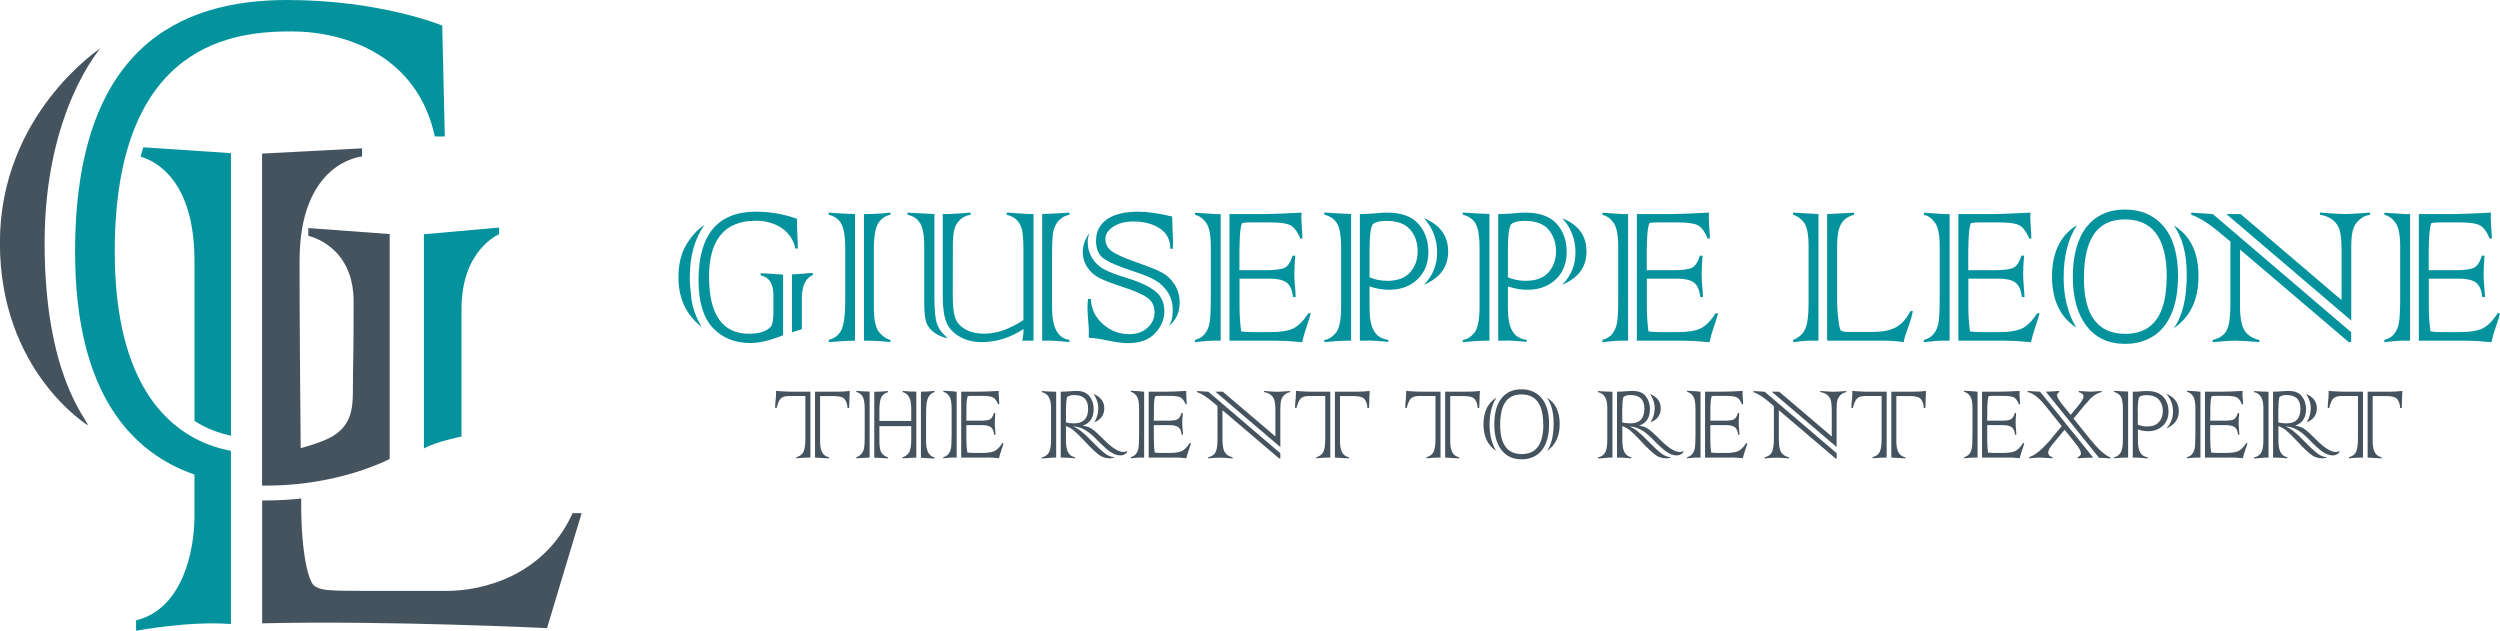 <?xml version="1.0" encoding="UTF-8"?>
<svg id="Livello_1" data-name="Livello 1" xmlns="http://www.w3.org/2000/svg" viewBox="0 0 242.69 61.23">
  <defs>
    <style>
      .cls-1 {
        fill: #44535d;
      }

      .cls-2 {
        fill: #04929c;
      }
    </style>
  </defs>
  <path class="cls-2" d="m68.38,21.84c-.95,1.34-1.42,3.05-1.42,5.11,0,.48.05,1.17.16,2.06.11.88.44,1.79,1,2.74-1.51-1.18-2.26-2.79-2.26-4.83,0-1.25.25-2.3.76-3.16.5-.84,1.08-1.48,1.76-1.92Zm7.64,4.8v5.9c-1.24.51-2.3.76-3.19.76-1.51,0-2.72-.5-3.65-1.49-.46-.5-.8-1.14-1.03-1.91-.23-.77-.34-1.66-.34-2.68,0-4.45,1.86-6.67,5.58-6.67,1.37,0,2.69.23,3.98.69,0,.72.01,1.28.04,1.67.02.33.04.74.04,1.22h-.23c-.19-.84-.63-1.5-1.32-1.98-.71-.48-1.55-.72-2.53-.72-3.02,0-4.54,1.82-4.54,5.44s1.29,5.53,3.86,5.53c1.03,0,1.75-.24,2.18-.73.14-.26.21-.73.21-1.42v-1.57c0-1.13-.41-1.78-1.24-1.95v-.21c.29.02.69.04,1.2.07.4.03.73.05.99.07Zm.86,5.62v-5.62c.37-.02.71-.04,1.03-.07.5-.05.84-.07.99-.07v.21c-.71.29-1.06,1.05-1.06,2.29v2.96c-.05,0-.21.06-.45.14-.12.03-.23.06-.3.09-.08.03-.14.06-.2.07Z"/>
  <path class="cls-2" d="m83,20.78v12.29c-.56,0-1.41.05-2.55.14v-.21c.6-.16,1.01-.49,1.25-1.01.23-.51.35-1.44.35-2.79v-5.21c0-1.01-.12-1.75-.36-2.23-.24-.47-.65-.77-1.24-.91v-.21c.95.08,1.8.12,2.55.14Zm.87,12.29v-12.29c.96,0,1.82-.05,2.57-.14v.21c-.46.09-.84.33-1.14.75-.31.43-.47,1.31-.47,2.65v5.56c0,1.2.16,2,.49,2.41.33.41.7.67,1.12.78v.21c-.73-.09-1.59-.14-2.57-.14Z"/>
  <path class="cls-2" d="m88.11,20.64l2.6.14v8.09c0,1.21.08,2.05.24,2.53.16.5.52.98,1.06,1.43-.49-.08-.93-.26-1.32-.55-.39-.28-.65-.62-.78-1.01-.12-.38-.19-1.02-.19-1.9v-5.57c0-.95-.13-1.65-.38-2.1-.26-.45-.67-.73-1.24-.85v-.21Zm12.22.14v12.29h-1.1c.08-.26.12-.63.13-1.13-1.29.85-2.64,1.27-4.06,1.27-.83,0-1.56-.18-2.18-.55-.62-.37-1.04-.84-1.26-1.41-.23-.58-.34-1.4-.34-2.46v-8.01c.82,0,1.72-.05,2.7-.14v.21c-.43.07-.77.24-1.04.5-.28.28-.46.59-.54.93-.09.36-.14.91-.14,1.67v.25s-.01,4.45-.01,4.45c0,.99.07,1.7.22,2.15.14.46.46.84.96,1.14.5.3,1.13.45,1.88.45,1.2,0,2.46-.44,3.8-1.32v-6.81c0-.88-.04-1.52-.13-1.92-.08-.38-.25-.7-.5-.97-.24-.24-.57-.42-.99-.52v-.21s.16,0,.33.01c.17,0,.35.02.55.05.64.04,1.21.07,1.71.08Zm1.5,12.29h-.66v-12.29c.58-.02,1.03-.04,1.33-.06l1.32-.08v.21c-.4.07-.74.25-1.03.55-.27.29-.45.65-.54,1.07-.08.4-.12,1.15-.12,2.27v5.13c0,1.93.56,2.97,1.68,3.12v.21c-1.03-.09-1.69-.14-1.98-.14Z"/>
  <path class="cls-2" d="m105.62,29.02h.27c.05.99.45,1.81,1.2,2.46.73.64,1.57.96,2.52.96.73,0,1.33-.21,1.78-.62.46-.41.69-.91.69-1.48,0-.61-.22-1.08-.66-1.41-.43-.33-1.27-.7-2.53-1.11-1.01-.33-1.73-.61-2.16-.83-.5-.26-.89-.6-1.17-1.04-.3-.44-.45-.94-.45-1.49,0-.61.21-1.22.62-1.81-.09.3-.14.57-.14.79,0,.61.14,1.14.43,1.6.29.48.66.83,1.1,1.07.43.25,1.16.53,2.18.85,1.33.4,2.29.85,2.88,1.34.57.47.85,1.11.85,1.91s-.3,1.5-.89,2.13c-.6.65-1.49.97-2.68.97-.48,0-1.15-.09-2.01-.27-.75-.16-1.31-.24-1.68-.24l-.08-.09c0-.13.01-.3.01-.51,0-.25-.02-.63-.07-1.15-.04-.52-.06-.91-.06-1.17,0-.33.02-.62.05-.86Zm8.23-4.87h-.24c0-.9-.37-1.57-1.07-2.01-.69-.43-1.53-.64-2.52-.64-.78,0-1.43.17-1.94.5-.51.33-.77.73-.77,1.2,0,.5.2.89.61,1.18.42.31,1.25.68,2.48,1.11,1.15.4,1.95.72,2.41.97.49.27.9.66,1.22,1.17.33.52.49,1.1.49,1.74,0,.97-.36,1.73-1.07,2.29.26-.36.4-.88.4-1.54,0-.62-.14-1.17-.43-1.66-.3-.49-.68-.88-1.12-1.16-.45-.3-1.19-.61-2.2-.94-1.53-.5-2.53-.94-3-1.29-.47-.36-.7-.93-.7-1.7,0-.89.36-1.58,1.07-2.09.72-.49,1.73-.73,3.04-.73.89,0,1.99.16,3.28.47v.08l.02.44c0,.23,0,.51.02.84.02.4.04.75.04,1.05,0,.2,0,.45-.02.75Z"/>
  <path class="cls-2" d="m118.12,20.78h.38v12.29h-.77c-.27,0-.85.05-1.73.14v-.21c.42-.11.74-.31.96-.59.23-.3.38-.63.45-1.02.09-.4.13-1.26.13-2.56v-4.88c0-1.13-.15-1.9-.45-2.32s-.66-.68-1.08-.77v-.21c.47.03,1.18.08,2.11.14Zm5.89,12.29h-4.66v-12.29h3.39c.64,0,1.84-.05,3.61-.14-.02.23-.02.41-.02.53,0,.16.02.52.06,1.08.02.38.04.59.04.62v.29h-.2c-.28-.67-.6-1.1-.96-1.29-.36-.19-1.03-.28-2.02-.28h-1.85c-.3,0-.57.02-.82.06-.14.26-.22.89-.24,1.89l-.02.79v1.9h2.52c.95,0,1.58-.08,1.89-.25.31-.16.56-.55.75-1.16h.26c-.06.7-.09,1.31-.09,1.82,0,.33.02.75.07,1.28.02.16.04.46.06.92h-.26c-.07-.68-.28-1.16-.62-1.41-.35-.26-.9-.38-1.64-.38h-2.93v2.54c0,.98.05,1.84.16,2.58.33.05.68.07,1.05.07h1.77c.96,0,1.69-.11,2.18-.33.51-.23,1.02-.73,1.52-1.5h.23c-.09.36-.21.77-.38,1.24-.21.61-.36,1.13-.45,1.57-.89-.09-1.68-.14-2.38-.14Z"/>
  <path class="cls-2" d="m131.16,20.78v12.29h-.38c-.5,0-1.24.05-2.22.14v-.21c.4-.05.78-.28,1.12-.69.34-.41.51-1.27.51-2.58v-5.68c0-1.08-.12-1.85-.36-2.3-.24-.45-.66-.75-1.27-.91v-.21c1.03.08,1.9.12,2.6.14Zm1.7,12.29h-.85v-12.29c.19,0,.35,0,.45-.01.44-.01.87-.04,1.28-.08.27-.03.57-.05.9-.05,1.38,0,2.4.36,3.05,1.09.65.73.97,1.64.97,2.73s-.35,2-1.06,2.66c-.71.68-1.63,1.01-2.76,1.01-.63,0-1.26-.11-1.89-.33v2.07c0,1.02.14,1.77.43,2.25.28.5.74.79,1.39.87v.21c-.33-.05-.73-.08-1.21-.11l-.7-.04Zm.09-8.69v2.54c.54.23,1.11.34,1.72.34.99,0,1.73-.27,2.22-.82.49-.55.73-1.24.73-2.05s-.24-1.55-.73-2.11c-.49-.56-1.26-.84-2.3-.84-.57,0-.99.09-1.26.27-.26.19-.38,1.08-.38,2.67Zm5.29,3.25c.85-.87,1.27-1.91,1.27-3.12,0-1.27-.42-2.38-1.27-3.32,1.56.63,2.34,1.7,2.34,3.22s-.78,2.56-2.34,3.23Z"/>
  <path class="cls-2" d="m144.59,20.78v12.29h-.38c-.5,0-1.24.05-2.21.14v-.21c.4-.05.78-.28,1.12-.69.34-.41.51-1.27.51-2.58v-5.68c0-1.08-.12-1.85-.36-2.3-.24-.45-.66-.75-1.27-.91v-.21c1.03.08,1.9.12,2.6.14Zm1.7,12.29h-.85v-12.29c.19,0,.35,0,.45-.01.44-.01.87-.04,1.28-.08.27-.03.57-.05.9-.05,1.38,0,2.4.36,3.05,1.09.65.73.97,1.64.97,2.73s-.35,2-1.06,2.66c-.71.68-1.63,1.01-2.76,1.01-.63,0-1.26-.11-1.89-.33v2.07c0,1.02.14,1.77.43,2.25.28.5.74.79,1.39.87v.21c-.33-.05-.73-.08-1.21-.11l-.7-.04Zm.09-8.69v2.54c.54.23,1.11.34,1.72.34.99,0,1.73-.27,2.22-.82.49-.55.73-1.24.73-2.05s-.24-1.55-.73-2.11c-.49-.56-1.26-.84-2.3-.84-.57,0-.99.09-1.26.27-.26.19-.38,1.08-.38,2.67Zm5.29,3.25c.85-.87,1.27-1.91,1.27-3.12,0-1.27-.42-2.38-1.27-3.32,1.56.63,2.34,1.7,2.34,3.22s-.78,2.56-2.34,3.23Z"/>
  <path class="cls-2" d="m157.67,20.78h.38v12.29h-.77c-.27,0-.85.05-1.73.14v-.21c.42-.11.74-.31.96-.59.23-.3.38-.63.45-1.02.09-.4.13-1.26.13-2.56v-4.88c0-1.13-.15-1.9-.45-2.32-.3-.42-.66-.68-1.08-.77v-.21c.47.03,1.18.08,2.11.14Zm5.89,12.29h-4.66v-12.29h3.39c.64,0,1.84-.05,3.61-.14-.01.23-.02.41-.02.53,0,.16.02.52.06,1.08.02.38.04.59.04.62v.29h-.2c-.28-.67-.6-1.1-.96-1.29-.36-.19-1.03-.28-2.02-.28h-1.85c-.3,0-.57.02-.82.06-.14.26-.22.89-.25,1.89l-.02.79v1.9h2.52c.95,0,1.58-.08,1.89-.25.31-.16.56-.55.75-1.16h.26c-.06.7-.09,1.31-.09,1.82,0,.33.02.75.07,1.28.02.16.04.46.06.92h-.26c-.07-.68-.28-1.16-.62-1.41-.35-.26-.9-.38-1.64-.38h-2.93v2.54c0,.98.05,1.84.16,2.58.33.05.68.07,1.05.07h1.77c.96,0,1.69-.11,2.18-.33.51-.23,1.02-.73,1.52-1.5h.23c-.09.36-.21.77-.38,1.24-.21.61-.36,1.13-.45,1.57-.89-.09-1.68-.14-2.38-.14Z"/>
  <path class="cls-2" d="m174.07,20.64l2.46.14v12.29h-.72c-.44,0-1.02.05-1.74.14v-.21c.57-.23.97-.59,1.18-1.08.21-.5.32-1.31.32-2.43v-5.57c0-1.19-.16-1.97-.47-2.35-.32-.39-.66-.63-1.03-.71v-.21Zm8.7,12.43h-5.4v-12.29c.53-.02,1.12-.05,1.77-.09.61-.03.89-.05.84-.05v.21c-.6.16-1.02.46-1.27.92-.25.47-.37,1.18-.37,2.11v5.07c0,.76.04,1.44.12,2.04.07.63.15.99.24,1.09.08.09.31.14.68.14h2.45c.86,0,1.58-.13,2.14-.41.57-.27,1.06-.81,1.49-1.61h.23c-.06.37-.23.96-.52,1.77-.19.51-.32.92-.37,1.24-.63-.09-1.31-.14-2.03-.14Z"/>
  <path class="cls-2" d="m188.88,20.78h.38v12.29h-.77c-.27,0-.85.05-1.73.14v-.21c.42-.11.74-.31.96-.59.23-.3.38-.63.45-1.02.08-.4.13-1.26.13-2.56v-4.88c0-1.13-.15-1.9-.45-2.32-.3-.42-.66-.68-1.08-.77v-.21c.47.03,1.18.08,2.11.14Zm5.89,12.29h-4.66v-12.29h3.39c.64,0,1.84-.05,3.61-.14-.01.23-.02.41-.02.53,0,.16.02.52.06,1.08.02.38.04.59.04.62v.29h-.2c-.28-.67-.6-1.1-.96-1.29-.36-.19-1.03-.28-2.02-.28h-1.85c-.3,0-.57.02-.82.06-.14.26-.22.89-.25,1.89l-.02.79v1.9h2.52c.95,0,1.58-.08,1.89-.25.31-.16.56-.55.75-1.16h.26c-.06.7-.09,1.31-.09,1.82,0,.33.02.75.07,1.28.02.16.04.46.06.92h-.26c-.07-.68-.28-1.16-.62-1.41-.35-.26-.9-.38-1.64-.38h-2.93v2.54c0,.98.05,1.84.16,2.58.33.05.68.07,1.05.07h1.77c.96,0,1.69-.11,2.18-.33.51-.23,1.02-.73,1.52-1.5h.23c-.09.36-.21.77-.38,1.24-.21.61-.36,1.13-.45,1.57-.89-.09-1.68-.14-2.38-.14Z"/>
  <path class="cls-2" d="m201.61,21.88c-.86,1.32-1.28,3.01-1.28,5.07,0,1.87.41,3.48,1.22,4.85-1.57-1.03-2.35-2.69-2.35-4.97s.8-3.99,2.41-4.96Zm9.82,4.99c0,1.43-.22,2.64-.65,3.63-.43.98-1.03,1.7-1.81,2.17-.76.47-1.65.71-2.67.71-1.62,0-2.87-.58-3.75-1.74-.89-1.16-1.33-2.75-1.33-4.78s.45-3.72,1.35-4.85c.9-1.11,2.14-1.67,3.71-1.67s2.85.55,3.78,1.67c.92,1.1,1.38,2.72,1.38,4.86Zm-1.09.01c0-3.72-1.35-5.58-4.06-5.58s-3.98,1.91-3.98,5.72c0,3.59,1.34,5.39,4.02,5.39s4.01-1.84,4.01-5.53Zm.67,4.99c.85-1.15,1.27-2.88,1.27-5.2,0-2.04-.42-3.64-1.26-4.78,1.6.96,2.4,2.59,2.4,4.91s-.8,3.98-2.41,5.07Z"/>
  <path class="cls-2" d="m214.81,20.78l13.43,11.47v.96h-.23l-10.56-8.99v5.42c0,1.18.15,2,.45,2.46.3.46.78.76,1.43.9v.21c-1.17-.09-1.97-.14-2.39-.14-.47,0-1.19.05-2.14.14v-.21c.67-.16,1.12-.47,1.36-.94.24-.48.36-1.31.36-2.52v-6.09s-.85-.71-.85-.71c-1.16-.99-2.15-1.62-2.95-1.89v-.21l2.09.14Zm13.43,10.33l-12.11-10.33h1.38l9.8,8.35v-4.84c0-.81-.06-1.43-.16-1.87-.11-.41-.33-.76-.66-1.04-.33-.27-.76-.45-1.28-.54v-.21s.14.01.41.04c1.02.07,1.71.11,2.07.11.33,0,1.13-.05,2.39-.14v.21c-.4.05-.76.22-1.06.5-.3.26-.5.59-.61.98-.11.4-.16.95-.16,1.67v7.11Z"/>
  <path class="cls-2" d="m233.58,20.78h.38v12.29h-.77c-.27,0-.85.05-1.73.14v-.21c.42-.11.74-.31.96-.59.23-.3.38-.63.45-1.02.08-.4.13-1.26.13-2.56v-4.88c0-1.13-.15-1.9-.45-2.32-.3-.42-.66-.68-1.08-.77v-.21c.47.03,1.18.08,2.11.14Zm5.89,12.29h-4.66v-12.29h3.39c.64,0,1.84-.05,3.61-.14-.01.23-.02.41-.02.53,0,.16.02.52.06,1.08.02.38.04.59.04.62v.29h-.2c-.28-.67-.6-1.1-.96-1.29-.36-.19-1.03-.28-2.02-.28h-1.85c-.3,0-.57.02-.82.06-.14.26-.22.89-.25,1.89l-.02.79v1.9h2.52c.95,0,1.58-.08,1.89-.25.31-.16.56-.55.75-1.16h.26c-.06.7-.09,1.31-.09,1.82,0,.33.02.75.07,1.28.02.16.04.46.06.92h-.26c-.07-.68-.28-1.16-.62-1.41-.35-.26-.9-.38-1.64-.38h-2.93v2.54c0,.98.05,1.84.16,2.58.33.05.68.07,1.05.07h1.77c.96,0,1.69-.11,2.18-.33.51-.23,1.02-.73,1.52-1.5h.23c-.08.36-.21.77-.38,1.24-.21.61-.36,1.13-.45,1.57-.89-.09-1.68-.14-2.38-.14Z"/>
  <path class="cls-2" d="m41.16,22.74l7.29-.65v.65s-3.65,1.48-3.65,7.26v12.38s-2.56.51-3.65,1.16v-20.79Z"/>
  <path class="cls-1" d="m9.75,4.69s-5.42,6.14-5.42,18.88,4.01,16.97,4.22,17.73c0,0-8.56-5.23-8.56-17.73S9.75,4.69,9.75,4.69Z"/>
  <path class="cls-2" d="m43.18,13.25h-.97c-1.68-7.82-8.61-10.2-13.92-10.2s-17.15.87-17.15,21.37c0,11.3,3.98,16.09,7.74,18.11,1.25.67,2.49,1.04,3.54,1.24v16.81c-4.08-.32-9.21.65-9.21.65v-1.01c4.55-1.12,5.67-6.79,5.67-10.14v-4.01c-5.87-2.04-11.59-7.59-11.59-21.62C7.29,4.62,17.44,0,27.87,0c9.08,0,15.06,2.48,15.06,2.48l.25,10.77Z"/>
  <path class="cls-2" d="m22.42,14.87v27.43c-1.02-.22-1.98-.56-2.86-1.04-.23-.12-.46-.26-.68-.4v-15.53c0-7.98-3.91-9.75-5.24-10.12.09-.31.18-.62.27-.91l8.5.57Z"/>
  <path class="cls-1" d="m37.83,22.73v21.82s-3.35,1.8-8.6,2.4c-1.06.12-2.19.19-3.39.19-.13,0-.26,0-.4,0V14.91l9.71-.51v.79s-6.07.47-6.07,10.14c0,6.69.07,13.24.11,18.17.63-.16,1.33-.38,2.11-.68,2.92-1.12,2.96-3.1,2.96-5.23s.07-2.78.07-8.3-4.4-6.39-4.4-6.39v-.76l7.89.58Z"/>
  <path class="cls-1" d="m56.46,49.82l-3.36,11.16s-15.42-.76-27.65-.47v-11.93c.13,0,.27,0,.4,0,1.13,0,2.27-.06,3.39-.19,0,.22,0,.43,0,.63,0,4.62.69,7.47,1.3,7.87.61.4,1.16.47,4.73.47h8.12c3.36,0,9.39-1.37,12.2-7.55h.87Z"/>
  <path class="cls-1" d="m76.67,38.02h2v6.4h-.18c-.26,0-.66.02-1.18.07v-.11c.34-.09.57-.26.69-.52.12-.25.18-.68.18-1.27v-4.15h-1.55c-.39,0-.67.08-.83.24-.16.16-.3.47-.41.92h-.14c0-.05,0-.11,0-.17,0-.08,0-.18.02-.31.05-.43.07-.83.07-1.18.21.03.48.05.8.06l.52.02Zm2.61,6.4h-.16v-6.4h2.19c.4,0,.8-.02,1.18-.07,0,.08,0,.22-.02.42-.01.19-.02.42-.02.7,0,.18-.01.36-.03.54h-.15c0-.33-.09-.61-.25-.83-.16-.22-.5-.33-1.03-.33h-1.38v4.35c0,.5.07.87.21,1.12.14.25.36.41.66.47v.11c-.72-.05-1.12-.07-1.21-.07Z"/>
  <path class="cls-1" d="m84.42,38.02v6.4l-1.3.07v-.11c.19-.05.36-.16.5-.32.13-.15.21-.33.26-.54.04-.2.06-.55.06-1.06v-2.8c0-.6-.08-1-.23-1.21-.15-.21-.34-.35-.58-.4v-.11c.25.03.68.06,1.3.07Zm4.53,0v6.4c-.18,0-.62.03-1.34.07v-.11c.25-.05.45-.19.61-.42.16-.23.24-.66.24-1.31v-1.28h-3.09v1.48c0,.57.08.96.24,1.16.17.2.37.33.6.38v.11c-.5-.04-.95-.06-1.34-.07v-6.4c.36,0,.8-.02,1.34-.07v.11c-.32.09-.54.26-.66.5s-.18.67-.18,1.28v1.01h3.09v-1.16c0-.51-.07-.89-.2-1.15-.14-.25-.36-.42-.64-.49v-.11c.44.05.88.07,1.34.07Zm.45,6.4v-6.4c.44,0,.88-.02,1.32-.07v.11c-.51.15-.78.64-.8,1.47l-.02.58v2.75c0,.91.27,1.42.82,1.54v.11c-.77-.05-1.21-.07-1.32-.07Z"/>
  <path class="cls-1" d="m92.67,38.02h.2v6.4h-.4c-.14,0-.44.02-.9.07v-.11c.22-.06.38-.16.5-.31.12-.15.2-.33.24-.53.04-.21.07-.66.07-1.34v-2.55c0-.59-.08-.99-.24-1.21-.16-.22-.35-.35-.56-.4v-.11c.25.02.61.04,1.1.07Zm3.07,6.4h-2.43v-6.4h1.77c.33,0,.96-.02,1.88-.07,0,.12-.01.21-.01.27,0,.08.01.27.03.56.01.2.02.31.02.32v.15h-.1c-.15-.35-.31-.57-.5-.67-.19-.1-.54-.15-1.05-.15h-.97c-.15,0-.3,0-.43.03-.07.14-.12.47-.13.98v.41s-.01.99-.01.99h1.31c.49,0,.82-.04.98-.13.16-.08.29-.29.39-.61h.13c-.03.36-.05.68-.05.95,0,.17.01.39.04.67,0,.08.02.24.03.48h-.13c-.04-.36-.14-.6-.32-.73-.18-.13-.47-.2-.86-.2h-1.52v1.32c0,.51.03.96.09,1.34.17.02.35.04.55.04h.92c.5,0,.88-.06,1.14-.17.27-.12.53-.38.79-.78h.12c-.04.19-.11.4-.2.64-.11.32-.19.59-.24.82-.46-.05-.87-.07-1.24-.07Z"/>
  <path class="cls-1" d="m102.53,38.02v6.4h-.26c-.1,0-.26.01-.48.04-.19.02-.4.04-.66.04v-.11c.26-.03.47-.16.64-.38.17-.23.26-.66.26-1.31v-3.12c0-.88-.3-1.39-.9-1.51v-.11c.26.03.72.05,1.4.07Zm.62,6.4h-.18v-6.4c.24,0,.5,0,.78-.03.32-.03.57-.04.77-.04.55,0,.97.17,1.24.51.27.34.41.75.41,1.25,0,.84-.35,1.37-1.06,1.61.35.05.65.15.89.32.26.17.64.52,1.16,1.04.79.8,1.43,1.2,1.93,1.2.1,0,.2-.03.31-.1l.02.11c-.16.21-.39.32-.67.32-.31,0-.63-.12-.97-.35-.32-.22-.79-.65-1.42-1.29-.75-.78-1.49-1.17-2.2-1.17.44.14,1.04.6,1.79,1.39.53.55.96.95,1.28,1.2.32.25.63.38.93.38v.05c-.14.05-.27.07-.41.07-.39,0-.73-.1-1.02-.3-.15-.11-.35-.28-.59-.5-.24-.22-.52-.51-.85-.87-.49-.52-.85-.87-1.08-1.06-.25-.19-.5-.32-.73-.4v1.44c0,.97.29,1.49.87,1.58v.11c-.49-.05-.89-.07-1.2-.07Zm.33-4.73v1.32c.24.06.5.09.78.09.91,0,1.37-.47,1.37-1.42,0-.89-.45-1.33-1.35-1.33-.29,0-.52.06-.68.18-.07.16-.11.55-.11,1.17Zm2.75,1.31c.26-.42.39-.88.39-1.38,0-.46-.15-.92-.46-1.38.7.3,1.04.76,1.04,1.4s-.33,1.1-.98,1.36Z"/>
  <path class="cls-1" d="m110.87,38.02h.2v6.4h-.4c-.14,0-.44.02-.9.07v-.11c.22-.06.38-.16.5-.31.12-.15.2-.33.24-.53.04-.21.07-.66.07-1.34v-2.55c0-.59-.08-.99-.24-1.21-.16-.22-.35-.35-.56-.4v-.11c.25.02.61.04,1.1.07Zm3.07,6.4h-2.43v-6.4h1.77c.33,0,.96-.02,1.88-.07,0,.12-.01.21-.01.27,0,.08.01.27.03.56.01.2.02.31.02.32v.15h-.1c-.15-.35-.31-.57-.5-.67-.19-.1-.54-.15-1.05-.15h-.97c-.15,0-.3,0-.43.03-.07.14-.12.47-.13.98v.41s-.01.99-.01.99h1.31c.49,0,.82-.04.98-.13.16-.08.29-.29.39-.61h.13c-.03.36-.05.68-.05.95,0,.17.01.39.04.67,0,.08.02.24.03.48h-.13c-.04-.36-.14-.6-.32-.73-.18-.13-.47-.2-.86-.2h-1.52v1.32c0,.51.03.96.08,1.34.17.02.35.04.55.04h.92c.5,0,.88-.06,1.14-.17.27-.12.53-.38.79-.78h.12c-.04.19-.11.4-.2.64-.11.32-.19.59-.24.82-.46-.05-.87-.07-1.24-.07Z"/>
  <path class="cls-1" d="m117.29,38.02l7,5.98v.5h-.12l-5.5-4.68v2.82c0,.62.08,1.04.24,1.28.16.24.41.4.75.47v.11c-.61-.05-1.03-.07-1.25-.07-.25,0-.62.02-1.12.07v-.11c.35-.08.59-.24.71-.49.13-.25.19-.68.19-1.31v-3.17s-.44-.37-.44-.37c-.61-.52-1.12-.85-1.54-.98v-.11l1.09.07Zm7,5.38l-6.31-5.38h.72l5.11,4.35v-2.52c0-.42-.03-.75-.09-.97-.06-.21-.17-.4-.35-.54-.17-.14-.4-.23-.67-.28v-.11s.07,0,.21.02c.53.04.89.06,1.08.06.17,0,.59-.02,1.25-.07v.11c-.21.03-.39.12-.55.26-.15.14-.26.31-.32.51-.06.21-.08.5-.08.87v3.71Z"/>
  <path class="cls-1" d="m127.14,38.02h2v6.4h-.18c-.26,0-.66.02-1.18.07v-.11c.34-.09.57-.26.69-.52.12-.25.18-.68.18-1.27v-4.15h-1.55c-.39,0-.67.08-.83.24-.16.16-.3.47-.41.92h-.14c0-.05,0-.11,0-.17,0-.08,0-.18.02-.31.05-.43.07-.83.07-1.18.21.03.48.05.8.06l.52.02Zm2.61,6.4h-.16v-6.4h2.19c.4,0,.8-.02,1.18-.07,0,.08,0,.22-.02.42-.01.19-.02.42-.02.7,0,.18-.01.36-.03.54h-.15c0-.33-.09-.61-.25-.83-.16-.22-.5-.33-1.03-.33h-1.38v4.35c0,.5.07.87.21,1.12.14.25.36.41.66.47v.11c-.72-.05-1.12-.07-1.21-.07Z"/>
  <path class="cls-1" d="m137.84,38.02h2v6.4h-.18c-.26,0-.66.02-1.18.07v-.11c.34-.09.57-.26.69-.52.12-.25.18-.68.18-1.27v-4.15h-1.55c-.39,0-.67.08-.83.24-.16.16-.3.47-.41.92h-.14c0-.05,0-.11,0-.17,0-.08,0-.18.02-.31.05-.43.07-.83.07-1.18.21.03.48.05.8.06l.52.02Zm2.61,6.4h-.16v-6.4h2.19c.4,0,.8-.02,1.18-.07,0,.08,0,.22-.02.42-.01.19-.02.42-.02.7,0,.18-.01.36-.03.54h-.15c0-.33-.09-.61-.25-.83-.16-.22-.5-.33-1.03-.33h-1.38v4.35c0,.5.07.87.21,1.12.14.25.36.41.66.47v.11c-.72-.05-1.12-.07-1.21-.07Z"/>
  <path class="cls-1" d="m145.27,38.6c-.45.69-.67,1.57-.67,2.64,0,.97.21,1.81.64,2.53-.82-.54-1.23-1.4-1.23-2.59s.42-2.08,1.26-2.58Zm5.11,2.6c0,.75-.11,1.38-.34,1.89-.22.51-.54.89-.94,1.13-.4.25-.86.37-1.39.37-.84,0-1.49-.3-1.96-.91-.46-.6-.69-1.43-.69-2.49s.23-1.94.7-2.53c.47-.58,1.11-.87,1.93-.87s1.49.29,1.97.87c.48.58.72,1.42.72,2.53Zm-.57,0c0-1.94-.7-2.91-2.11-2.91s-2.07.99-2.07,2.98c0,1.87.7,2.81,2.1,2.81s2.09-.96,2.09-2.88Zm.35,2.6c.44-.6.66-1.5.66-2.71,0-1.06-.22-1.9-.66-2.49.83.5,1.25,1.35,1.25,2.56s-.42,2.07-1.26,2.64Z"/>
  <path class="cls-1" d="m156.53,38.02v6.4h-.26c-.1,0-.26.01-.48.04-.19.02-.4.04-.66.04v-.11c.26-.03.47-.16.64-.38.17-.23.26-.66.26-1.31v-3.12c0-.88-.3-1.39-.9-1.51v-.11c.26.03.72.05,1.4.07Zm.62,6.4h-.18v-6.4c.24,0,.5,0,.78-.03.32-.03.57-.04.77-.04.55,0,.97.17,1.24.51.27.34.41.75.41,1.25,0,.84-.35,1.37-1.06,1.61.35.05.65.15.89.32.26.17.64.52,1.16,1.04.79.8,1.43,1.2,1.93,1.2.1,0,.2-.03.31-.1l.02.11c-.16.21-.39.32-.67.32-.31,0-.63-.12-.97-.35-.32-.22-.79-.65-1.41-1.29-.75-.78-1.49-1.17-2.2-1.17.44.14,1.04.6,1.79,1.39.53.55.96.95,1.28,1.2.32.25.63.38.93.38v.05c-.14.05-.27.07-.41.07-.39,0-.73-.1-1.02-.3-.15-.11-.35-.28-.59-.5-.24-.22-.52-.51-.85-.87-.49-.52-.85-.87-1.08-1.06-.25-.19-.5-.32-.73-.4v1.44c0,.97.29,1.49.87,1.58v.11c-.49-.05-.89-.07-1.2-.07Zm.33-4.73v1.32c.24.06.5.09.78.09.91,0,1.37-.47,1.37-1.42,0-.89-.45-1.33-1.35-1.33-.29,0-.52.06-.68.18-.07.16-.11.55-.11,1.17Zm2.75,1.31c.26-.42.4-.88.4-1.38,0-.46-.15-.92-.45-1.38.7.3,1.04.76,1.04,1.4s-.33,1.1-.99,1.36Z"/>
  <path class="cls-1" d="m164.88,38.02h.2v6.4h-.4c-.14,0-.44.02-.9.07v-.11c.22-.06.38-.16.5-.31.12-.15.2-.33.24-.53.04-.21.07-.66.07-1.34v-2.55c0-.59-.08-.99-.24-1.21-.16-.22-.35-.35-.57-.4v-.11c.25.02.61.04,1.1.07Zm3.07,6.4h-2.43v-6.4h1.77c.33,0,.96-.02,1.88-.07,0,.12-.01.21-.01.27,0,.08,0,.27.03.56.01.2.02.31.02.32v.15h-.1c-.15-.35-.31-.57-.5-.67-.19-.1-.54-.15-1.05-.15h-.96c-.16,0-.3,0-.43.03-.07.14-.11.47-.13.98v.41s-.01.99-.01.99h1.31c.49,0,.82-.04.98-.13.16-.08.29-.29.39-.61h.13c-.03.36-.05.68-.05.95,0,.17.01.39.04.67,0,.08.02.24.03.48h-.13c-.04-.36-.14-.6-.32-.73-.18-.13-.47-.2-.86-.2h-1.52v1.32c0,.51.03.96.08,1.34.17.02.35.04.55.04h.92c.5,0,.88-.06,1.14-.17.27-.12.53-.38.79-.78h.12c-.05.19-.11.4-.2.64-.11.32-.19.59-.24.82-.46-.05-.87-.07-1.24-.07Z"/>
  <path class="cls-1" d="m171.3,38.02l7,5.98v.5h-.12l-5.5-4.68v2.82c0,.62.08,1.04.24,1.28.16.24.41.4.75.47v.11c-.61-.05-1.03-.07-1.25-.07-.25,0-.62.02-1.12.07v-.11c.35-.08.58-.24.71-.49.12-.25.19-.68.19-1.31v-3.17s-.44-.37-.44-.37c-.61-.52-1.12-.85-1.54-.98v-.11l1.09.07Zm7,5.38l-6.31-5.38h.72l5.11,4.35v-2.52c0-.42-.03-.75-.09-.97-.06-.21-.17-.4-.35-.54-.17-.14-.4-.23-.67-.28v-.11s.07,0,.21.02c.53.04.89.06,1.08.06.17,0,.59-.02,1.24-.07v.11c-.21.03-.39.12-.55.26-.15.14-.26.31-.32.51-.06.21-.08.5-.08.87v3.71Z"/>
  <path class="cls-1" d="m181.15,38.02h2v6.4h-.18c-.26,0-.66.02-1.18.07v-.11c.34-.09.57-.26.69-.52.12-.25.18-.68.18-1.27v-4.15h-1.55c-.39,0-.67.08-.83.24-.16.16-.3.47-.41.92h-.14c0-.05,0-.11,0-.17,0-.08,0-.18.02-.31.05-.43.07-.83.07-1.18.21.03.48.05.8.06l.52.02Zm2.61,6.4h-.16v-6.4h2.19c.4,0,.79-.02,1.18-.07,0,.08,0,.22-.02.42-.01.19-.02.42-.02.7,0,.18-.01.36-.03.54h-.15c0-.33-.09-.61-.25-.83-.16-.22-.5-.33-1.03-.33h-1.38v4.35c0,.5.07.87.21,1.12.14.25.36.41.66.47v.11c-.72-.05-1.12-.07-1.21-.07Z"/>
  <path class="cls-1" d="m191.77,38.02h.2v6.4h-.4c-.14,0-.44.02-.9.07v-.11c.22-.06.38-.16.5-.31.12-.15.2-.33.24-.53.04-.21.07-.66.07-1.34v-2.55c0-.59-.08-.99-.24-1.21-.16-.22-.35-.35-.57-.4v-.11c.25.02.61.04,1.1.07Zm3.07,6.4h-2.43v-6.4h1.77c.33,0,.96-.02,1.88-.07,0,.12-.01.21-.01.27,0,.08,0,.27.03.56.01.2.02.31.02.32v.15h-.1c-.15-.35-.31-.57-.5-.67-.19-.1-.54-.15-1.05-.15h-.97c-.16,0-.3,0-.43.03-.07.14-.11.47-.13.98v.41s-.01.99-.01.99h1.31c.49,0,.82-.04.98-.13s.29-.29.39-.61h.13c-.03.36-.05.68-.05.95,0,.17.01.39.04.67,0,.08.02.24.03.48h-.13c-.04-.36-.14-.6-.32-.73-.18-.13-.47-.2-.86-.2h-1.52v1.32c0,.51.03.96.08,1.34.17.02.35.04.55.04h.92c.5,0,.88-.06,1.14-.17.27-.12.53-.38.79-.78h.12c-.05.19-.11.4-.2.64-.11.32-.19.59-.24.82-.46-.05-.87-.07-1.24-.07Z"/>
  <path class="cls-1" d="m198.04,38.02l5.16,6.4c-.6.01-1.1.04-1.51.07v-.11c.21-.08.32-.2.32-.37,0-.21-.17-.52-.5-.94l-1.09-1.35-1.12,1.35c-.31.38-.47.66-.47.83,0,.25.14.41.42.48v.11c-.76-.05-1.15-.07-1.19-.07-.24,0-.6.02-1.07.07v-.11c.42-.14.86-.45,1.34-.92s.74-.77.86-.95c.01-.02.04-.05.08-.1l.87-1.04-1.57-1.97c-.63-.79-1.21-1.24-1.74-1.34v-.11c.33.03.74.05,1.23.07Zm5.71,6.4l-5.15-6.4c.49-.01.92-.04,1.3-.07v.11c-.14.09-.21.19-.21.31,0,.18.18.49.54.93l.78.97.7-.84c.37-.44.55-.76.55-.96,0-.18-.16-.31-.47-.41v-.11c.63.05,1.04.07,1.21.07.08,0,.43-.02,1.02-.07v.11c-.26.06-.5.17-.73.33-.23.16-.53.47-.91.92l-1.09,1.32,1.49,1.86c.9,1.12,1.6,1.75,2.09,1.91v.11c-.48-.05-.86-.07-1.14-.07Z"/>
  <path class="cls-1" d="m206.59,38.02v6.4h-.2c-.26,0-.65.02-1.16.07v-.11c.21-.02.4-.14.58-.36.18-.21.27-.66.27-1.34v-2.96c0-.56-.06-.96-.19-1.2-.13-.23-.35-.39-.66-.47v-.11c.54.04.99.06,1.36.07Zm.89,6.4h-.44v-6.4c.1,0,.18,0,.24,0,.23,0,.45-.02.67-.04.14-.02.3-.02.47-.02.72,0,1.25.19,1.59.57.34.38.5.85.5,1.42s-.18,1.04-.55,1.38c-.37.35-.85.53-1.44.53-.33,0-.66-.06-.98-.17v1.08c0,.53.07.92.23,1.17.15.26.39.41.72.45v.11c-.17-.02-.38-.04-.63-.05l-.36-.02Zm.05-4.52v1.32c.28.12.58.18.9.18.51,0,.9-.14,1.15-.43.26-.29.38-.64.38-1.07s-.13-.81-.38-1.1c-.26-.29-.65-.44-1.2-.44-.3,0-.52.05-.66.14-.13.1-.2.56-.2,1.39Zm2.76,1.69c.44-.45.66-1,.66-1.63,0-.66-.22-1.24-.66-1.73.81.33,1.22.89,1.22,1.68s-.41,1.34-1.22,1.68Z"/>
  <path class="cls-1" d="m213.41,38.02h.2v6.4h-.4c-.14,0-.44.02-.9.07v-.11c.22-.06.38-.16.5-.31.12-.15.2-.33.24-.53.04-.21.07-.66.07-1.34v-2.55c0-.59-.08-.99-.24-1.21-.16-.22-.35-.35-.57-.4v-.11c.25.02.61.04,1.1.07Zm3.07,6.4h-2.43v-6.4h1.77c.33,0,.96-.02,1.88-.07,0,.12-.01.21-.01.27,0,.08,0,.27.03.56.01.2.02.31.02.32v.15h-.1c-.15-.35-.31-.57-.5-.67-.19-.1-.54-.15-1.05-.15h-.96c-.16,0-.3,0-.43.03-.07.14-.11.47-.13.98v.41s-.01.99-.01.99h1.31c.49,0,.82-.04.98-.13.16-.08.29-.29.39-.61h.13c-.03.36-.05.68-.05.95,0,.17.01.39.04.67,0,.08.02.24.03.48h-.13c-.04-.36-.14-.6-.32-.73-.18-.13-.47-.2-.86-.2h-1.52v1.32c0,.51.03.96.09,1.34.17.02.35.04.55.04h.92c.5,0,.88-.06,1.14-.17.27-.12.53-.38.79-.78h.12c-.05.19-.11.4-.2.64-.11.32-.19.59-.24.82-.46-.05-.87-.07-1.24-.07Z"/>
  <path class="cls-1" d="m220.22,38.02v6.4h-.26c-.1,0-.26.01-.48.04-.19.02-.4.04-.66.04v-.11c.26-.03.47-.16.64-.38.17-.23.26-.66.26-1.31v-3.12c0-.88-.3-1.39-.9-1.51v-.11c.26.03.72.05,1.4.07Zm.62,6.4h-.18v-6.4c.24,0,.5,0,.78-.03.32-.03.57-.04.77-.04.55,0,.97.17,1.24.51.27.34.41.75.41,1.25,0,.84-.35,1.37-1.06,1.61.35.05.65.15.89.32.26.17.64.52,1.16,1.04.79.8,1.43,1.2,1.93,1.2.1,0,.2-.03.31-.1l.02.11c-.16.21-.39.32-.67.32-.31,0-.63-.12-.97-.35-.32-.22-.79-.65-1.41-1.29-.75-.78-1.49-1.17-2.2-1.17.44.14,1.04.6,1.79,1.39.53.55.96.95,1.28,1.2.32.25.63.38.93.38v.05c-.14.05-.27.07-.41.07-.39,0-.73-.1-1.02-.3-.15-.11-.35-.28-.59-.5-.24-.22-.52-.51-.85-.87-.49-.52-.85-.87-1.08-1.06-.25-.19-.5-.32-.73-.4v1.44c0,.97.29,1.49.87,1.58v.11c-.49-.05-.89-.07-1.2-.07Zm.33-4.73v1.32c.24.06.5.09.78.09.91,0,1.37-.47,1.37-1.42,0-.89-.45-1.33-1.35-1.33-.29,0-.52.06-.68.18-.07.16-.11.55-.11,1.17Zm2.75,1.31c.26-.42.4-.88.4-1.38,0-.46-.15-.92-.45-1.38.7.3,1.04.76,1.04,1.4s-.33,1.1-.99,1.36Z"/>
  <path class="cls-1" d="m227.39,38.02h2v6.4h-.18c-.26,0-.66.02-1.18.07v-.11c.34-.09.57-.26.69-.52.12-.25.18-.68.18-1.27v-4.15h-1.55c-.39,0-.67.08-.83.24-.16.16-.3.47-.41.92h-.14c0-.05,0-.11,0-.17,0-.08,0-.18.02-.31.05-.43.07-.83.07-1.18.21.03.48.05.8.06l.52.02Zm2.61,6.4h-.16v-6.4h2.19c.4,0,.79-.02,1.18-.07,0,.08,0,.22-.02.42-.01.19-.02.42-.02.7,0,.18-.01.36-.03.54h-.15c0-.33-.09-.61-.25-.83-.16-.22-.5-.33-1.03-.33h-1.38v4.35c0,.5.07.87.21,1.12.14.25.36.41.66.47v.11c-.72-.05-1.12-.07-1.21-.07Z"/>
</svg>